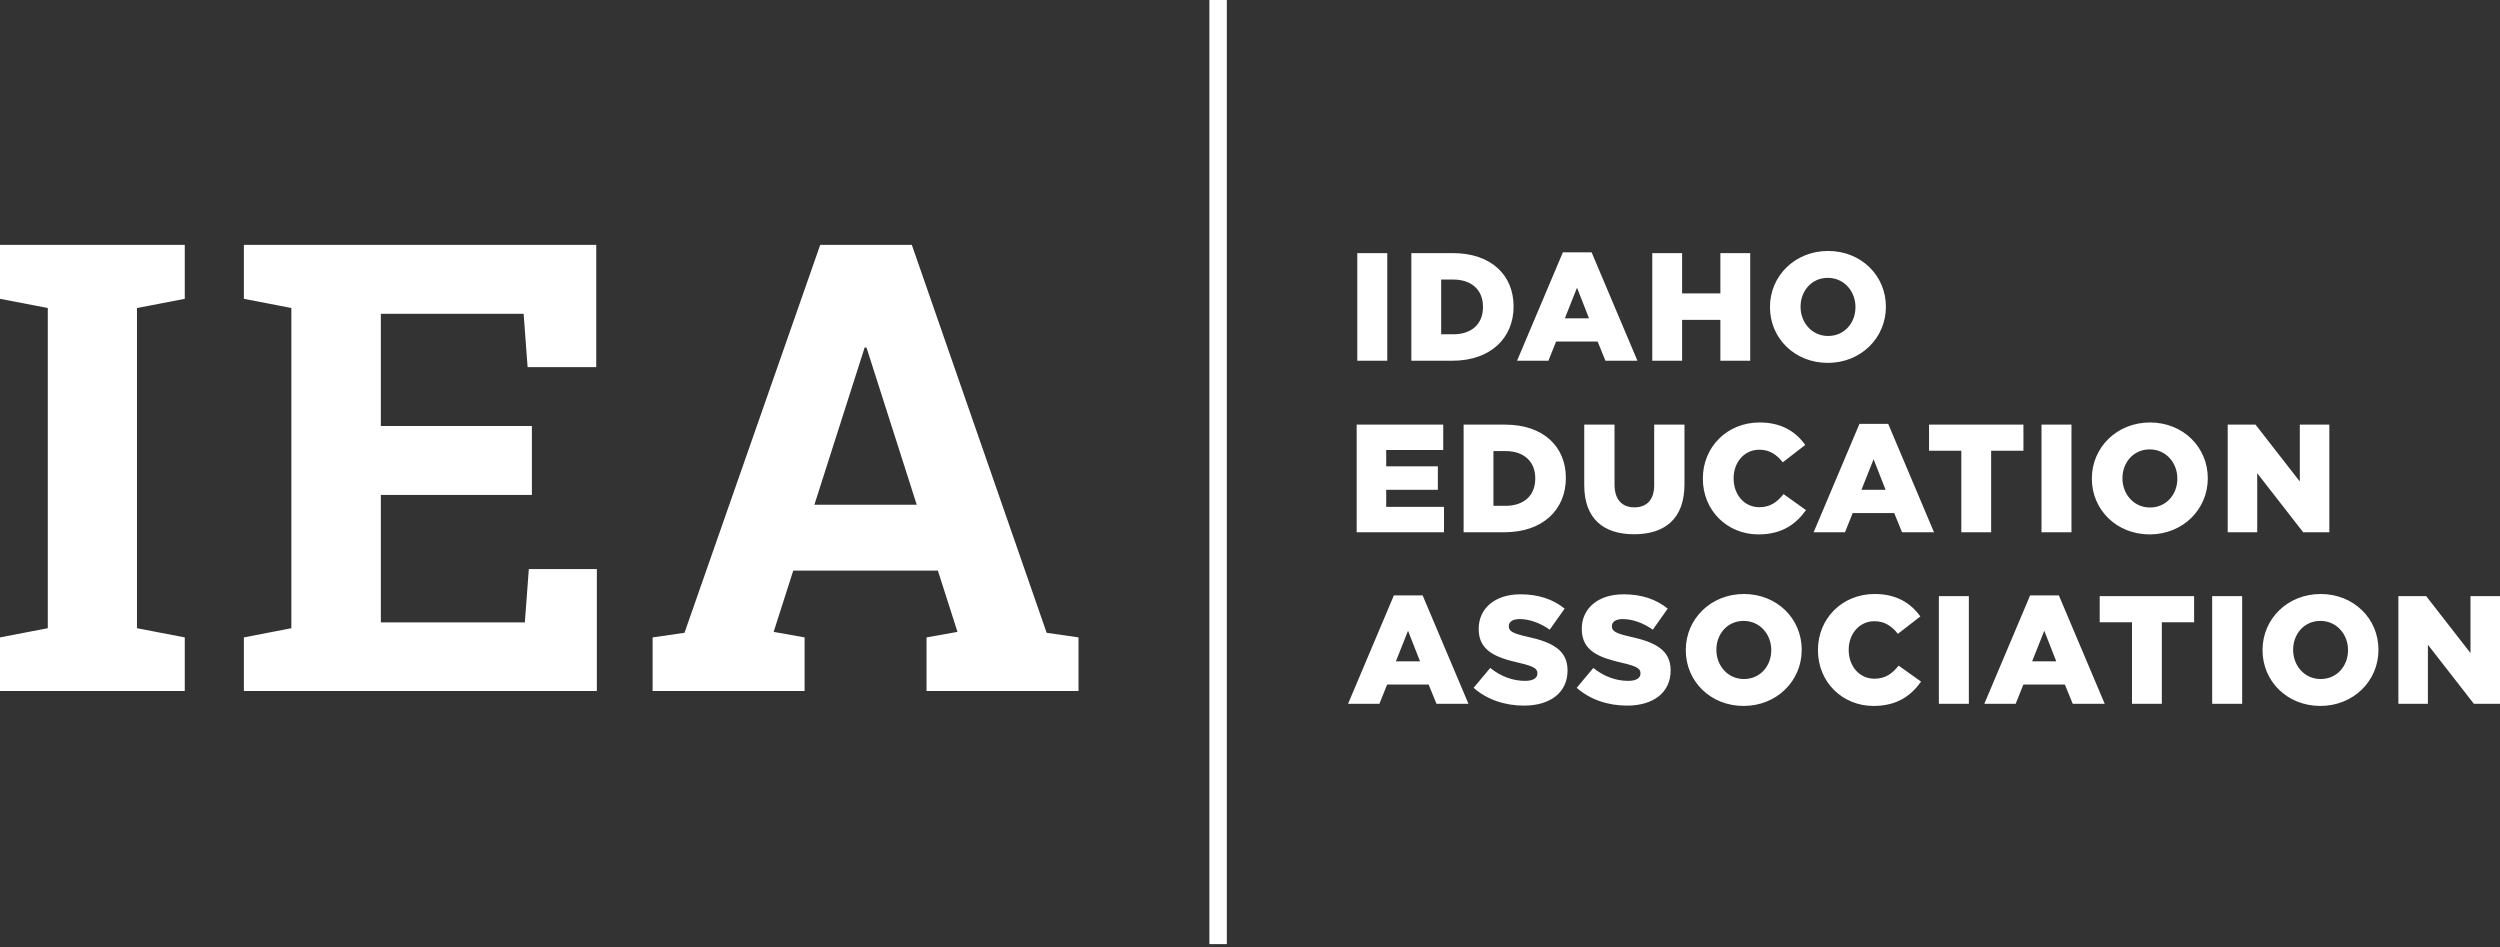 <?xml version="1.0" encoding="UTF-8"?>
<svg width="190px" height="72px" viewBox="0 0 190 72" version="1.1" xmlns="http://www.w3.org/2000/svg" xmlns:xlink="http://www.w3.org/1999/xlink">
    <rect x="0" y="0" width="190" height="72" fill="#333333" stroke="none"/>
    <title>IEA_logo</title>
    <g id="Design-Starter" stroke="none" stroke-width="1" fill="none" fill-rule="evenodd">
        <g id="starter_home" transform="translate(-25, -30)" fill="#FFFFFF">
            <g id="IEA_logo" transform="translate(25, 30)">
                <polygon id="Fill-1" points="91.914 71.753 93.239 71.753 93.239 0 91.914 0"></polygon>
                <path d="M40.424,32.374 L28.944,32.374 L28.944,23.851 L39.796,23.851 L40.098,27.903 L45.314,27.903 L45.314,18.612 L18.535,18.612 L18.535,22.711 L22.144,23.409 L22.144,47.744 L18.535,48.443 L18.535,52.518 L45.361,52.518 L45.361,43.25 L40.191,43.25 L39.889,47.301 L28.944,47.301 L28.944,37.614 L40.424,37.614 L40.424,32.374 Z M49.599,52.518 L61.149,52.518 L61.149,48.443 L58.797,48.023 L60.287,43.366 L71.278,43.366 L72.769,48.023 L70.417,48.443 L70.417,52.518 L81.967,52.518 L81.967,48.443 L79.546,48.093 L69.299,18.612 L62.336,18.612 L52.021,48.093 L49.599,48.443 L49.599,52.518 Z M65.713,26.413 L65.853,26.413 L69.672,38.359 L61.894,38.359 L65.713,26.413 Z M7.99360578e-15,18.612 L7.99360578e-15,22.71 L3.632,23.409 L3.632,47.744 L7.99360578e-15,48.442 L7.99360578e-15,52.518 L14.042,52.518 L14.042,48.442 L10.41,47.744 L10.41,23.409 L14.042,22.71 L14.042,18.612 L7.99360578e-15,18.612 Z" id="Shape"></path>
                <path d="M102.453,53.487 L104.837,53.487 L105.421,52.027 L108.576,52.027 L109.171,53.487 L111.602,53.487 L108.12,45.25 L105.935,45.25 L102.453,53.487 Z M106.087,50.262 L107.01,47.937 L107.922,50.262 L106.087,50.262 Z M115.827,53.627 C117.813,53.627 119.133,52.634 119.133,50.963 L119.133,50.939 C119.133,49.409 117.965,48.801 116.083,48.393 C114.951,48.135 114.67,47.972 114.67,47.598 L114.67,47.575 C114.67,47.282 114.939,47.049 115.488,47.049 C116.212,47.049 117.03,47.329 117.778,47.855 L118.912,46.255 C118.024,45.542 116.937,45.168 115.546,45.168 C113.584,45.168 112.38,46.266 112.38,47.785 L112.38,47.809 C112.38,49.491 113.723,49.982 115.464,50.379 C116.575,50.636 116.843,50.823 116.843,51.162 L116.843,51.185 C116.843,51.536 116.516,51.746 115.909,51.746 C114.962,51.746 114.062,51.407 113.256,50.765 L111.994,52.272 C112.999,53.171 114.378,53.627 115.827,53.627 L115.827,53.627 Z M123.662,53.627 C125.648,53.627 126.968,52.634 126.968,50.963 L126.968,50.939 C126.968,49.409 125.8,48.801 123.919,48.393 C122.786,48.135 122.505,47.972 122.505,47.598 L122.505,47.575 C122.505,47.282 122.774,47.049 123.323,47.049 C124.047,47.049 124.865,47.329 125.613,47.855 L126.747,46.255 C125.859,45.542 124.772,45.168 123.381,45.168 C121.419,45.168 120.215,46.266 120.215,47.785 L120.215,47.809 C120.215,49.491 121.558,49.982 123.3,50.379 C124.41,50.636 124.678,50.823 124.678,51.162 L124.678,51.185 C124.678,51.536 124.352,51.746 123.743,51.746 C122.797,51.746 121.898,51.407 121.091,50.765 L119.83,52.272 C120.834,53.171 122.213,53.627 123.662,53.627 L123.662,53.627 Z M132.513,53.651 C135.038,53.651 136.93,51.746 136.93,49.397 L136.93,49.374 C136.93,47.026 135.061,45.144 132.537,45.144 C130.013,45.144 128.12,47.049 128.12,49.397 L128.12,49.42 C128.12,51.769 129.99,53.651 132.513,53.651 L132.513,53.651 Z M132.537,51.606 C131.299,51.606 130.445,50.578 130.445,49.397 L130.445,49.374 C130.445,48.194 131.275,47.189 132.513,47.189 C133.764,47.189 134.616,48.217 134.616,49.397 L134.616,49.42 C134.616,50.601 133.787,51.606 132.537,51.606 L132.537,51.606 Z M142.381,53.651 C144.193,53.651 145.233,52.868 146.004,51.804 L144.298,50.589 C143.807,51.185 143.305,51.582 142.452,51.582 C141.307,51.582 140.501,50.625 140.501,49.397 L140.501,49.374 C140.501,48.182 141.307,47.212 142.452,47.212 C143.235,47.212 143.772,47.587 144.24,48.171 L145.946,46.85 C145.222,45.845 144.146,45.144 142.475,45.144 C139.998,45.144 138.164,47.014 138.164,49.397 L138.164,49.42 C138.164,51.863 140.045,53.651 142.381,53.651 L142.381,53.651 Z M147.354,53.487 L149.633,53.487 L149.633,45.308 L147.354,45.308 L147.354,53.487 Z M150.808,53.487 L153.192,53.487 L153.776,52.027 L156.931,52.027 L157.526,53.487 L159.957,53.487 L156.474,45.25 L154.29,45.25 L150.808,53.487 Z M154.442,50.262 L155.365,47.937 L156.276,50.262 L154.442,50.262 Z M162.031,53.487 L164.298,53.487 L164.298,47.294 L166.752,47.294 L166.752,45.308 L159.577,45.308 L159.577,47.294 L162.031,47.294 L162.031,53.487 Z M168.125,53.487 L170.404,53.487 L170.404,45.308 L168.125,45.308 L168.125,53.487 Z M176.346,53.651 C178.87,53.651 180.763,51.746 180.763,49.397 L180.763,49.374 C180.763,47.026 178.893,45.144 176.37,45.144 C173.846,45.144 171.953,47.049 171.953,49.397 L171.953,49.42 C171.953,51.769 173.822,53.651 176.346,53.651 L176.346,53.651 Z M176.37,51.606 C175.131,51.606 174.279,50.578 174.279,49.397 L174.279,49.374 C174.279,48.194 175.108,47.189 176.346,47.189 C177.596,47.189 178.449,48.217 178.449,49.397 L178.449,49.42 C178.449,50.601 177.62,51.606 176.37,51.606 L176.37,51.606 Z M182.277,53.487 L184.52,53.487 L184.52,49 L188.014,53.487 L190,53.487 L190,45.308 L187.757,45.308 L187.757,49.631 L184.391,45.308 L182.277,45.308 L182.277,53.487 Z" id="Fill-4"></path>
                <path d="M103.107,40.451 L109.745,40.451 L109.745,38.524 L105.351,38.524 L105.351,37.226 L109.277,37.226 L109.277,35.439 L105.351,35.439 L105.351,34.2 L109.686,34.2 L109.686,32.272 L103.107,32.272 L103.107,40.451 Z M111.235,40.451 L114.343,40.451 C117.287,40.451 119.005,38.699 119.005,36.339 L119.005,36.315 C119.005,33.955 117.311,32.272 114.39,32.272 L111.235,32.272 L111.235,40.451 Z M113.501,38.442 L113.501,34.282 L114.425,34.282 C115.78,34.282 116.68,35.041 116.68,36.35 L116.68,36.374 C116.68,37.694 115.78,38.442 114.425,38.442 L113.501,38.442 Z M124.187,40.603 C126.513,40.603 128.02,39.447 128.02,36.806 L128.02,32.272 L125.718,32.272 L125.718,36.876 C125.718,38.021 125.122,38.559 124.211,38.559 C123.299,38.559 122.704,37.998 122.704,36.817 L122.704,32.272 L120.402,32.272 L120.402,36.864 C120.402,39.423 121.862,40.603 124.187,40.603 L124.187,40.603 Z M133.635,40.615 C135.446,40.615 136.486,39.832 137.257,38.769 L135.551,37.553 C135.061,38.149 134.559,38.547 133.706,38.547 C132.56,38.547 131.754,37.589 131.754,36.362 L131.754,36.339 C131.754,35.146 132.56,34.177 133.706,34.177 C134.488,34.177 135.026,34.551 135.493,35.135 L137.199,33.814 C136.474,32.809 135.4,32.108 133.729,32.108 C131.252,32.108 129.417,33.978 129.417,36.362 L129.417,36.385 C129.417,38.827 131.298,40.615 133.635,40.615 L133.635,40.615 Z M137.837,40.451 L140.22,40.451 L140.805,38.991 L143.959,38.991 L144.555,40.451 L146.985,40.451 L143.503,32.214 L141.318,32.214 L137.837,40.451 Z M141.471,37.226 L142.394,34.901 L143.304,37.226 L141.471,37.226 Z M149.06,40.451 L151.327,40.451 L151.327,34.258 L153.781,34.258 L153.781,32.272 L146.606,32.272 L146.606,34.258 L149.06,34.258 L149.06,40.451 Z M155.154,40.451 L157.432,40.451 L157.432,32.272 L155.154,32.272 L155.154,40.451 Z M163.375,40.615 C165.899,40.615 167.792,38.71 167.792,36.362 L167.792,36.339 C167.792,33.99 165.922,32.108 163.399,32.108 C160.875,32.108 158.981,34.013 158.981,36.362 L158.981,36.385 C158.981,38.733 160.851,40.615 163.375,40.615 L163.375,40.615 Z M163.399,38.57 C162.16,38.57 161.306,37.542 161.306,36.362 L161.306,36.339 C161.306,35.158 162.136,34.154 163.375,34.154 C164.625,34.154 165.478,35.181 165.478,36.362 L165.478,36.385 C165.478,37.565 164.649,38.57 163.399,38.57 L163.399,38.57 Z M169.306,40.451 L171.549,40.451 L171.549,35.964 L175.042,40.451 L177.029,40.451 L177.029,32.272 L174.786,32.272 L174.786,36.595 L171.42,32.272 L169.306,32.272 L169.306,40.451 Z" id="Fill-6"></path>
                <path d="M103.154,27.416 L105.432,27.416 L105.432,19.237 L103.154,19.237 L103.154,27.416 Z M107.262,27.416 L110.37,27.416 C113.315,27.416 115.032,25.663 115.032,23.302 L115.032,23.279 C115.032,20.919 113.338,19.237 110.417,19.237 L107.262,19.237 L107.262,27.416 Z M109.529,25.406 L109.529,21.246 L110.452,21.246 C111.808,21.246 112.707,22.006 112.707,23.314 L112.707,23.337 C112.707,24.658 111.808,25.406 110.452,25.406 L109.529,25.406 Z M115.296,27.416 L117.679,27.416 L118.263,25.955 L121.418,25.955 L122.014,27.416 L124.445,27.416 L120.963,19.178 L118.778,19.178 L115.296,27.416 Z M118.93,24.191 L119.853,21.865 L120.764,24.191 L118.93,24.191 Z M125.573,27.416 L127.84,27.416 L127.84,24.308 L130.749,24.308 L130.749,27.416 L133.016,27.416 L133.016,19.237 L130.749,19.237 L130.749,22.298 L127.84,22.298 L127.84,19.237 L125.573,19.237 L125.573,27.416 Z M138.912,27.579 C141.435,27.579 143.328,25.674 143.328,23.326 L143.328,23.302 C143.328,20.954 141.458,19.073 138.935,19.073 C136.411,19.073 134.518,20.977 134.518,23.326 L134.518,23.349 C134.518,25.698 136.388,27.579 138.912,27.579 L138.912,27.579 Z M138.935,25.534 C137.696,25.534 136.843,24.506 136.843,23.326 L136.843,23.302 C136.843,22.123 137.673,21.117 138.912,21.117 C140.162,21.117 141.015,22.146 141.015,23.326 L141.015,23.349 C141.015,24.53 140.185,25.534 138.935,25.534 L138.935,25.534 Z" id="Fill-8"></path>
            </g>
        </g>
    </g>
</svg>